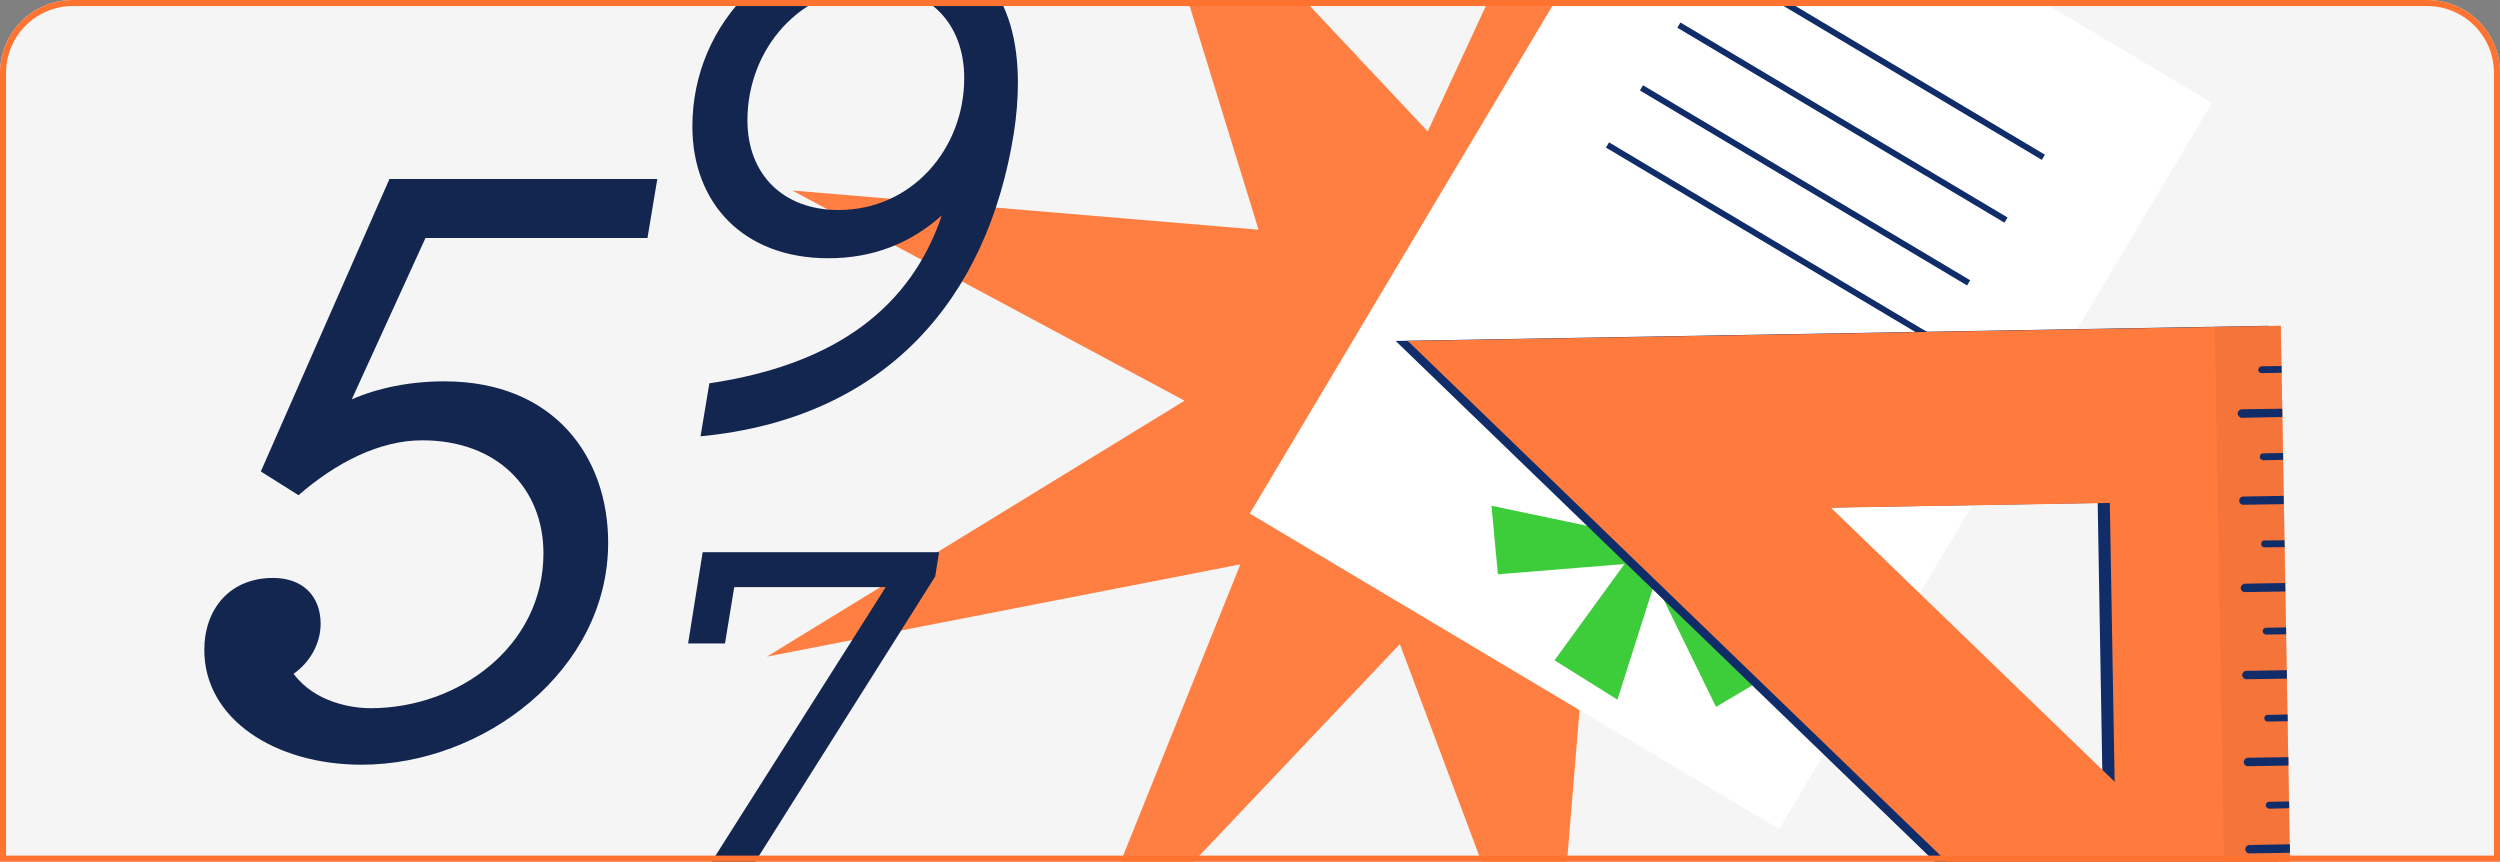 <?xml version="1.0" encoding="UTF-8"?> <svg xmlns="http://www.w3.org/2000/svg" width="412" height="142" viewBox="0 0 412 142" fill="none"><rect x="0" y="0" width="412" height="142" fill="#808080" stroke="none"/><g clip-path="url(#clip0_471_26)"><path d="M0 12C0 5.373 5.373 0 12 0H400C406.627 0 412 5.373 412 12V142H0V12Z" fill="#F5F5F5"></path><path d="M186.377 -30.423L235.288 21.658L267.722 -48.314L265.805 25.015L336.53 -13.908L284.683 46.357L360.606 56.697L283.088 75.699L328.684 130.462L261.767 99.311L255.701 172.874L230.696 106.144L175.806 164.086L204.414 93.002L126.383 108.211L195.218 66.034L130.558 31.393L207.411 37.858L186.377 -30.423Z" fill="#FF7F42"></path><rect width="101.563" height="139.322" transform="matrix(-0.859 -0.512 -0.512 0.859 364.542 16.957)" fill="white"></rect><path d="M277.125 93.566L291.792 111.174L282.799 116.491L272.731 95.876L266.552 115.302L256.182 108.817L267.712 92.957L246.853 94.641L245.795 83.35L267.233 87.849L252.566 70.241L261.853 65.167L271.761 85.526L278.075 66.087L288.176 72.598L276.646 88.458L297.627 86.627L298.685 97.918L277.125 93.566Z" fill="#3DCC3A"></path><line y1="-0.5" x2="62.763" y2="-0.5" transform="matrix(-0.859 -0.512 -0.512 0.859 336.493 26.352)" stroke="#102D69"></line><line y1="-0.5" x2="62.763" y2="-0.5" transform="matrix(-0.859 -0.512 -0.512 0.859 330.332 36.699)" stroke="#102D69"></line><line y1="-0.5" x2="62.763" y2="-0.5" transform="matrix(-0.859 -0.512 -0.512 0.859 324.171 47.043)" stroke="#102D69"></line><line y1="-0.5" x2="62.763" y2="-0.5" transform="matrix(-0.859 -0.512 -0.512 0.859 318.568 56.453)" stroke="#102D69"></line><path d="M230 56.185L376.34 197.56L373.872 53.688L230 56.185ZM299.742 83.673L345.698 82.88L346.491 128.835L299.757 83.687L299.742 83.673Z" fill="#102D69"></path><path d="M232.002 56.185L378.342 197.56L375.874 53.688L232.002 56.185ZM301.745 83.673L347.7 82.88L348.493 128.835L301.759 83.687L301.745 83.673Z" fill="#FF7A3D"></path><path opacity="0.5" d="M365.005 53.876L375.874 53.688L378.357 197.574L367.301 186.893L365.005 53.876Z" fill="#EC6F36"></path><path d="M373.45 103.439C373.137 103.444 372.884 103.705 372.89 104.019C372.907 104.176 372.966 104.317 373.082 104.429C373.198 104.541 373.327 104.582 373.47 104.58L376.765 104.537L376.745 103.396L373.465 103.453L373.45 103.439ZM373.713 117.801C373.384 117.793 373.132 118.054 373.166 118.367C373.168 118.51 373.214 118.666 373.315 118.764C373.417 118.862 373.575 118.902 373.732 118.914L377.012 118.857L376.993 117.745L373.727 117.815L373.713 117.801ZM370.206 110.543C369.821 110.564 369.513 110.883 369.519 111.254C369.523 111.453 369.611 111.623 369.742 111.749C369.872 111.875 370.045 111.958 370.23 111.94L376.891 111.84L376.867 110.442L370.22 110.557L370.206 110.543ZM369.958 96.194C369.587 96.2 369.279 96.519 369.271 96.905C369.26 97.091 369.349 97.26 369.48 97.386C369.61 97.513 369.768 97.581 369.968 97.578L376.629 97.477L376.605 96.079L369.958 96.194ZM372.16 60.93C372.149 61.087 372.208 61.229 372.324 61.341C372.441 61.453 372.57 61.493 372.741 61.49L376.021 61.434L376.002 60.321L372.736 60.363C372.408 60.383 372.17 60.63 372.175 60.944L372.16 60.93ZM373.202 89.061C372.874 89.053 372.622 89.314 372.642 89.642C372.63 89.799 372.704 89.954 372.806 90.053C372.922 90.165 373.051 90.205 373.222 90.202L376.517 90.16L376.483 89.033L373.217 89.075L373.202 89.061ZM372.955 74.713C372.641 74.718 372.389 74.979 372.408 75.278C372.411 75.421 372.485 75.577 372.586 75.675C372.688 75.773 372.831 75.828 373.003 75.853L376.269 75.783L376.264 74.656L372.983 74.712L372.955 74.713ZM370.454 124.891C370.083 124.898 369.76 125.231 369.767 125.602C369.784 125.787 369.83 125.944 369.975 126.084C370.105 126.21 370.292 126.278 370.463 126.275L377.138 126.16L377.129 124.776L370.468 124.877L370.454 124.891ZM369.71 81.817C369.325 81.809 369.016 82.128 369.023 82.528C369.012 82.713 369.101 82.883 369.231 83.009C369.362 83.135 369.52 83.204 369.705 83.186L376.366 83.086L376.343 81.716L369.696 81.831L369.71 81.817ZM369.448 67.454C369.077 67.46 368.769 67.78 368.761 68.165C368.793 68.364 368.853 68.506 368.983 68.632C369.128 68.772 369.301 68.855 369.472 68.852L376.133 68.723L376.109 67.353L369.448 67.454ZM371.444 182.315C371.074 182.321 370.765 182.64 370.758 183.026C370.761 183.225 370.835 183.381 370.966 183.507C371.096 183.633 371.269 183.716 371.454 183.698L378.101 183.584L378.106 182.214L371.444 182.315ZM371.197 167.966C370.812 167.987 370.518 168.291 370.51 168.677C370.513 168.877 370.587 169.032 370.718 169.158C370.863 169.298 371.021 169.367 371.221 169.364L377.882 169.234L377.843 167.851L371.197 167.966ZM374.703 175.225C374.389 175.201 374.137 175.463 374.157 175.79C374.145 175.948 374.233 176.089 374.335 176.187C374.436 176.285 374.58 176.34 374.737 176.351L378.004 176.309L377.984 175.168L374.718 175.239L374.703 175.225ZM373.96 132.121C373.646 132.127 373.394 132.388 373.399 132.702C373.43 132.844 373.461 132.986 373.577 133.098C373.693 133.21 373.836 133.236 373.994 133.276L377.274 133.191L377.255 132.079L373.974 132.135L373.96 132.121ZM374.951 189.573C374.637 189.55 374.37 189.826 374.404 190.139C374.407 190.282 374.466 190.423 374.568 190.521C374.684 190.634 374.828 190.688 374.97 190.686L378.251 190.629L378.232 189.517L374.951 189.573ZM370.716 139.254C370.345 139.26 370.036 139.58 370.029 139.965C370.032 140.165 370.106 140.32 370.237 140.446C370.367 140.573 370.526 140.641 370.725 140.638L377.386 140.537L377.362 139.139L370.716 139.254ZM374.208 146.499C373.908 146.518 373.656 146.779 373.661 147.064C373.65 147.222 373.738 147.363 373.839 147.461C373.955 147.573 374.099 147.628 374.256 147.639L377.536 147.583L377.531 146.455L374.236 146.498L374.208 146.499ZM374.455 160.847C374.128 160.867 373.889 161.114 373.895 161.428C373.912 161.584 373.971 161.726 374.087 161.838C374.203 161.95 374.332 161.991 374.475 161.988L377.77 161.946L377.736 160.819L374.47 160.861L374.455 160.847ZM370.949 153.617C370.578 153.624 370.27 153.943 370.262 154.328C370.265 154.499 370.34 154.683 370.47 154.81C370.601 154.936 370.773 154.99 370.973 155.015L377.62 154.9L377.596 153.503L370.949 153.617Z" fill="#102D69"></path><path d="M59.59 126.025C45.28 126.025 33.67 118.465 33.67 107.125C33.67 100.375 37.855 95.245 45.01 95.245C49.87 95.245 52.84 98.215 52.84 102.805C52.84 106.045 51.085 109.15 48.385 111.04C51.895 115.765 57.97 116.71 61.075 116.71C75.655 116.71 89.56 106.45 89.56 91.195C89.56 80.53 82 72.565 69.58 72.565C62.56 72.565 55.405 76.21 49.195 81.61L42.985 77.695L64.18 29.5H108.325L106.705 39.22H70.12L57.97 65.815C62.29 63.925 67.555 62.845 73.225 62.845C91.315 62.845 100.225 75.265 100.225 89.44C100.225 110.5 79.705 126.025 59.59 126.025Z" fill="#13264F"></path><path d="M145.24 -10.08C161.368 -10.08 167.752 -0.224 167.752 13.664C167.752 16.24 167.528 19.04 167.08 21.952C162.712 49.392 145.912 68.992 115.448 71.904L116.904 63.168C138.072 60.032 150.168 50.4 155.208 35.504C150.056 40.096 143.896 42.56 136.504 42.56C122.504 42.56 114.104 33.488 114.104 20.832C114.104 3.584 127.992 -10.08 145.24 -10.08ZM138.184 34.608C150.28 34.608 158.904 24.528 158.904 12.88C158.904 3.92 153.192 -2.128 144.008 -2.128C131.912 -2.128 123.176 8.064 123.176 19.824C123.176 28.672 129 34.608 138.184 34.608Z" fill="#13264F"></path><path d="M119.48 106.04H113.4L115.8 91H154.76L154.12 95L121.32 147H114.12L145.96 96.76H121L119.48 106.04Z" fill="#13264F"></path></g><path d="M0.5 12C0.5 5.649 5.649 0.5 12 0.5H400C406.351 0.5 411.5 5.649 411.5 12V141.5H0.5V12Z" stroke="#FF7331"></path><defs><clipPath id="clip0_471_26"><path d="M0 12C0 5.373 5.373 0 12 0H400C406.627 0 412 5.373 412 12V142H0V12Z" fill="white"></path></clipPath></defs></svg> 